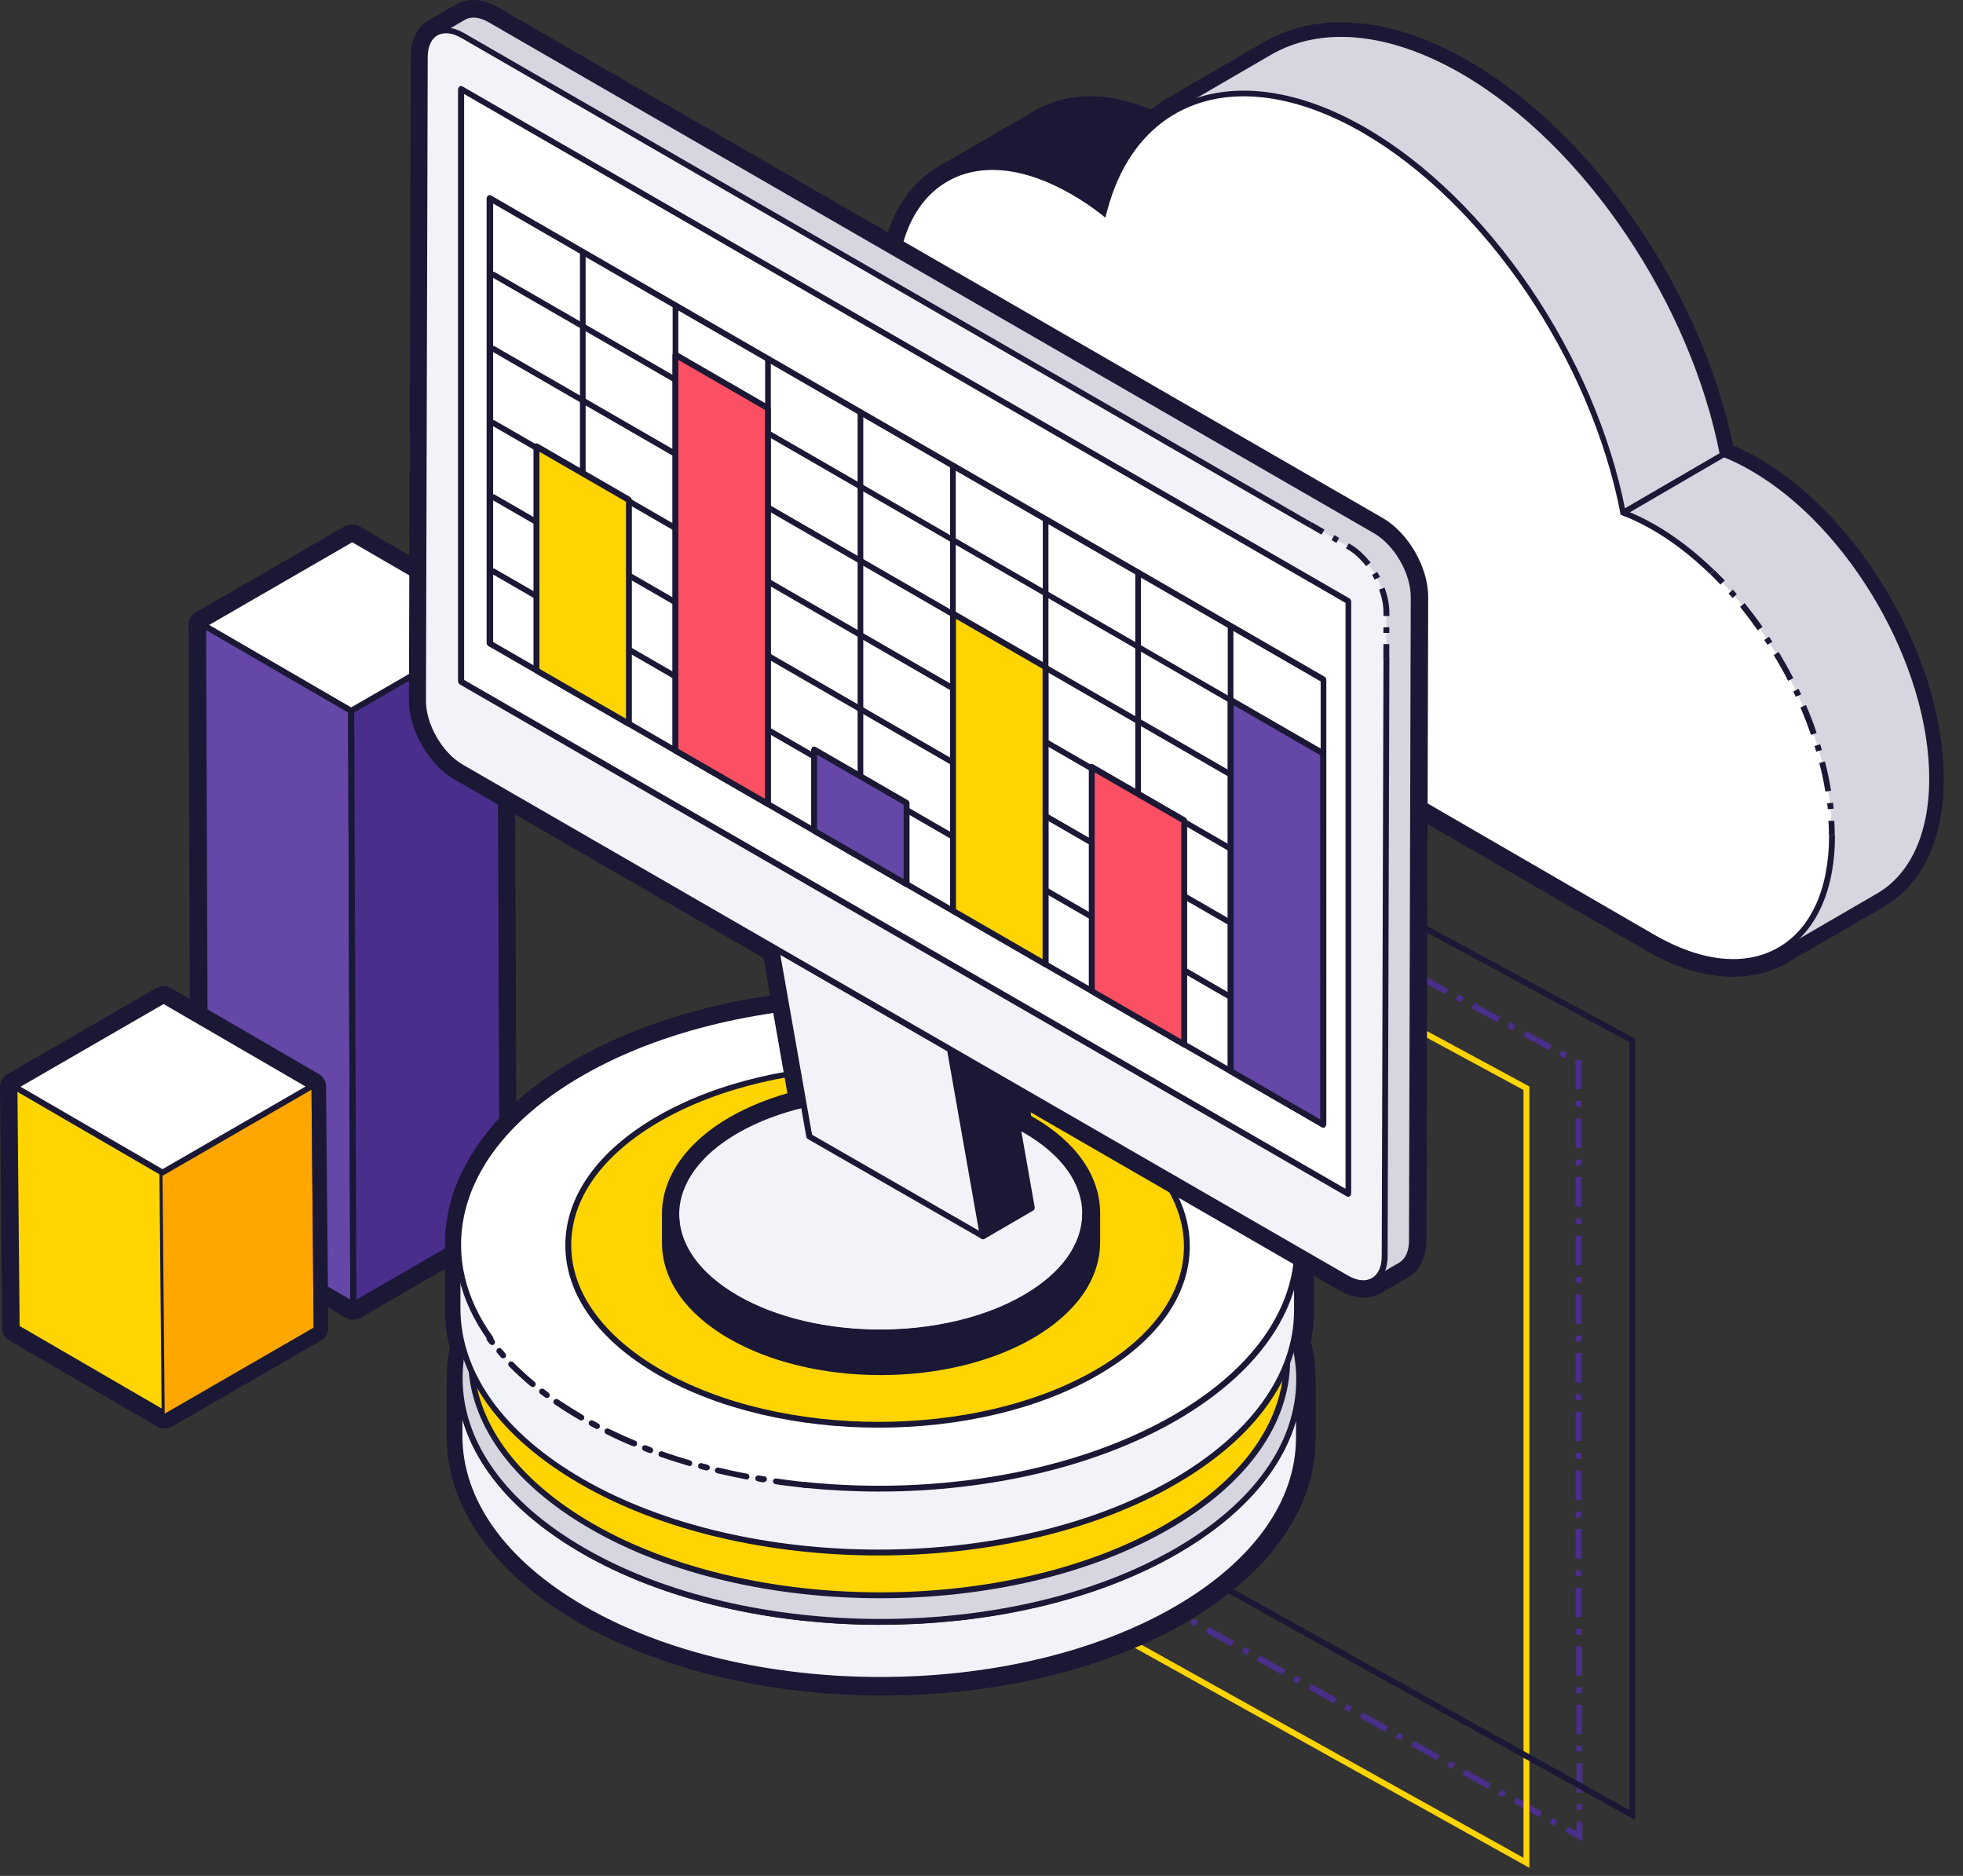 <svg xmlns="http://www.w3.org/2000/svg" width="90" height="86" viewBox="0 0 90 86" fill="none"><rect x="0" y="0" width="90" height="86" fill="#333333" stroke="none"/><g clip-path="url(#clip0_29_442)"><path d="M72.55 84.41L71.76 83.97L71.89 83.73L72.28 83.95V83.51H72.55V84.4V84.41ZM71.29 83.7L71.05 83.57L71.18 83.34L71.41 83.47L71.28 83.7H71.29ZM70.58 83.31L69.4 82.65L69.53 82.41L70.71 83.07L70.58 83.31ZM72.55 82.98H72.28V82.71H72.55V82.98ZM68.93 82.4L68.69 82.27L68.82 82.03L69.06 82.16L68.93 82.39V82.4ZM72.55 82.18H72.28V80.83H72.55V82.18ZM68.23 82.01L67.05 81.35L67.18 81.12L68.36 81.78L68.23 82.01ZM66.58 81.09L66.35 80.96L66.48 80.73L66.71 80.86L66.58 81.09ZM65.87 80.7L64.69 80.04L64.82 79.8L66 80.46L65.87 80.7ZM72.54 80.3H72.27V80.03H72.54V80.3ZM64.22 79.79L63.98 79.66L64.11 79.43L64.35 79.56L64.22 79.8V79.79ZM72.54 79.5H72.27V78.15H72.54V79.5ZM63.52 79.4L62.34 78.74L62.47 78.5L63.65 79.16L63.52 79.4ZM61.87 78.48L61.63 78.35L61.76 78.12L61.99 78.25L61.86 78.48H61.87ZM61.16 78.09L59.98 77.43L60.11 77.2L61.29 77.86L61.16 78.09ZM72.53 77.62H72.26V77.35H72.53V77.62ZM59.51 77.18L59.27 77.05L59.4 76.81L59.64 76.94L59.51 77.17V77.18ZM72.53 76.82H72.26V75.47H72.53V76.82ZM58.81 76.79L57.63 76.13L57.76 75.89L58.94 76.55L58.81 76.78V76.79ZM57.16 75.87L56.93 75.74L57.06 75.51L57.3 75.64L57.17 75.88L57.16 75.87ZM56.45 75.48L55.27 74.82L55.4 74.58L56.58 75.24L56.45 75.47V75.48ZM72.52 74.94H72.25V74.67H72.52V74.94ZM54.8 74.57L54.57 74.44L54.7 74.2L54.93 74.33L54.8 74.56V74.57ZM54.09 74.18L52.91 73.52L53.04 73.29L54.22 73.95L54.09 74.19V74.18ZM72.51 74.14H72.24V72.79H72.51V74.14ZM52.44 73.26L52.21 73.13L52.34 72.9L52.57 73.03L52.44 73.26ZM51.73 72.87L50.92 72.42L51.05 72.18L51.86 72.63L51.73 72.86V72.87ZM72.51 72.26H72.24V71.99H72.51V72.26ZM72.51 71.45H72.24V70.1H72.51V71.45ZM72.51 69.57H72.24V69.3H72.51V69.57ZM72.51 68.76H72.24V67.41H72.51V68.76ZM72.51 66.88H72.24V66.61H72.51V66.88ZM72.51 66.07H72.24V64.72H72.51V66.07ZM72.51 64.19H72.24V63.92H72.51V64.19ZM72.51 63.38H72.24V62.03H72.51V63.38ZM72.51 61.5H72.24V61.23H72.51V61.5ZM72.51 60.69H72.24V59.34H72.51V60.69ZM72.51 58.81H72.24V58.54H72.51V58.81ZM72.51 58H72.24V56.65H72.51V58ZM72.51 56.12H72.24V55.85H72.51V56.12ZM72.51 55.31H72.24V53.96H72.51V55.31ZM72.51 53.43H72.24V53.16H72.51V53.43ZM72.51 52.62H72.24V51.27H72.51V52.62ZM72.51 50.74H72.24V50.47H72.51V50.74ZM72.51 49.93H72.24V48.8L72.19 48.77L72.32 48.53L72.51 48.63V49.92V49.93ZM71.72 48.52L71.48 48.39L71.61 48.15L71.85 48.28L71.72 48.52ZM71.01 48.14L69.83 47.5L69.96 47.26L71.14 47.9L71.01 48.14ZM69.35 47.24L69.11 47.11L69.24 46.87L69.48 47L69.35 47.24ZM68.64 46.86L67.46 46.22L67.59 45.98L68.77 46.62L68.64 46.86ZM66.98 45.96L66.74 45.83L66.87 45.59L67.11 45.72L66.98 45.96ZM66.27 45.58L65.09 44.94L65.22 44.7L66.4 45.34L66.27 45.58ZM64.61 44.68L64.37 44.55L64.5 44.31L64.74 44.44L64.61 44.68ZM63.9 44.3L62.72 43.66L62.85 43.42L64.03 44.06L63.9 44.3ZM62.24 43.4L62 43.27L62.13 43.03L62.37 43.16L62.24 43.4ZM61.53 43.02L61.24 42.86V41.68H61.51V42.7L61.66 42.78L61.53 43.02ZM61.51 41.15H61.24V40.88H61.51V41.15ZM61.51 40.34H61.24V38.99H61.51V40.34ZM61.51 38.46H61.24V38.19H61.51V38.46ZM61.51 37.65H61.24V36.3H61.51V37.65Z" fill="#4A2E8C"></path><path d="M70.12 85.63L48.54 73.6L48.67 73.36L69.85 85.17V49.97L58.85 44.02V32.3H59.12V43.86L70.12 49.81V85.63Z" fill="#FFD401"></path><path d="M74.97 83.44L53.39 71.41L53.52 71.17L74.71 82.98V47.78L63.71 41.83V30.11H63.98V41.67L74.97 47.62V83.44Z" fill="#1A1835"></path><path d="M9.32 28.65L9.42 55.88L16.2 59.82L16.1 32.59L9.32 28.65Z" fill="#6447A6"></path><path d="M16.2 59.95C16.2 59.95 16.15 59.95 16.13 59.93L9.35 55.99C9.35 55.99 9.28 55.92 9.28 55.87L9.18 28.64C9.18 28.64 9.21 28.55 9.25 28.52C9.29 28.5 9.34 28.5 9.38 28.52L16.16 32.46C16.16 32.46 16.23 32.53 16.23 32.58L16.33 59.81C16.33 59.81 16.3 59.9 16.26 59.93C16.24 59.94 16.22 59.95 16.19 59.95H16.2ZM9.55 55.8L16.06 59.58L15.96 32.66L9.45 28.88L9.55 55.8Z" fill="#1A1835"></path><path d="M16.1 32.59L16.2 59.82L23.02 55.88L22.92 28.65L16.1 32.59Z" fill="#4A2E8C"></path><path d="M16.2 59.95C16.2 59.95 16.15 59.95 16.13 59.93C16.09 59.91 16.06 59.86 16.06 59.81L15.96 32.58C15.96 32.58 15.99 32.49 16.03 32.46L22.85 28.52C22.85 28.52 22.94 28.5 22.98 28.52C23.02 28.54 23.05 28.59 23.05 28.64L23.15 55.87C23.15 55.87 23.12 55.96 23.08 55.99L16.26 59.93C16.26 59.93 16.22 59.95 16.19 59.95H16.2ZM16.24 32.66L16.34 59.58L22.9 55.79L22.8 28.87L16.24 32.66Z" fill="#1A1835"></path><path d="M9.32 28.65L16.1 32.59L22.92 28.65L16.14 24.71L9.32 28.65Z" fill="white"></path><path d="M16.1 32.72C16.1 32.72 16.05 32.72 16.03 32.7L9.25 28.76C9.25 28.76 9.18 28.69 9.18 28.64C9.18 28.59 9.21 28.55 9.25 28.52L16.07 24.58C16.07 24.58 16.16 24.56 16.2 24.58L22.98 28.52C22.98 28.52 23.05 28.59 23.05 28.64C23.05 28.69 23.02 28.73 22.98 28.76L16.16 32.7C16.16 32.7 16.12 32.72 16.09 32.72H16.1ZM9.59 28.65L16.1 32.43L22.66 28.64L16.15 24.86L9.59 28.65Z" fill="#1A1835"></path><path d="M16.14 24.71L22.92 28.65L23.02 55.88L16.2 59.82L9.42 55.88L9.32 28.65L16.14 24.71ZM16.14 24.04C16.02 24.04 15.91 24.07 15.8 24.13L8.98 28.07C8.77 28.19 8.64 28.41 8.64 28.66L8.74 55.89C8.74 56.13 8.87 56.35 9.07 56.47L15.85 60.41C15.95 60.47 16.07 60.5 16.19 60.5C16.31 60.5 16.42 60.47 16.53 60.41L23.35 56.47C23.56 56.35 23.69 56.13 23.69 55.88L23.59 28.65C23.59 28.41 23.46 28.19 23.26 28.07L16.48 24.13C16.38 24.07 16.26 24.04 16.14 24.04Z" fill="#1A1835"></path><path d="M0.67 49.82L0.77 60.87L7.55 64.81L7.45 53.76L0.67 49.82Z" fill="#FFD401"></path><path d="M7.55 64.94C7.55 64.94 7.5 64.94 7.48 64.92L0.7 60.98C0.7 60.98 0.63 60.91 0.63 60.86L0.53 49.81C0.53 49.81 0.56 49.72 0.6 49.69C0.64 49.67 0.69 49.67 0.74 49.69L7.52 53.63C7.52 53.63 7.59 53.7 7.59 53.75L7.69 64.8C7.69 64.8 7.66 64.89 7.62 64.92C7.6 64.93 7.58 64.94 7.55 64.94ZM0.9 60.79L7.41 64.57L7.31 53.83L0.8 50.05L0.9 60.79Z" fill="#1A1835"></path><path d="M7.45 53.76L7.55 64.81L14.38 60.87L14.28 49.82L7.45 53.76Z" fill="#FFA600"></path><path d="M0.67 49.82L7.45 53.76L14.28 49.82L7.5 45.88L0.67 49.82Z" fill="white"></path><path d="M7.45 53.89C7.45 53.89 7.4 53.89 7.38 53.87L0.6 49.93C0.6 49.93 0.53 49.86 0.53 49.81C0.53 49.76 0.56 49.72 0.6 49.69L7.42 45.75C7.42 45.75 7.51 45.73 7.55 45.75L14.33 49.69C14.33 49.69 14.4 49.76 14.4 49.81C14.4 49.86 14.37 49.9 14.33 49.93L7.51 53.87C7.51 53.87 7.47 53.89 7.44 53.89H7.45ZM0.94 49.82L7.45 53.6L14.01 49.81L7.5 46.03L0.94 49.82Z" fill="#1A1835"></path><path d="M7.5 45.88L14.28 49.82L14.38 60.87L7.56 64.81L0.78 60.87L0.68 49.82L7.5 45.88ZM7.5 45.21C7.38 45.21 7.27 45.24 7.16 45.3L0.34 49.24C0.13 49.36 0 49.59 0 49.83L0.1 60.88C0.1 61.12 0.23 61.34 0.43 61.46L7.21 65.4C7.31 65.46 7.43 65.49 7.55 65.49C7.67 65.49 7.78 65.46 7.89 65.4L14.71 61.46C14.92 61.34 15.05 61.11 15.05 60.87L14.95 49.82C14.95 49.58 14.82 49.36 14.62 49.24L7.84 45.3C7.74 45.24 7.62 45.21 7.5 45.21Z" fill="#1A1835"></path><path d="M61.49 1.69C63.15 1.69 65.02 2.23 67 3.37C72.71 6.67 77.5 13.93 78.85 20.8L78.87 20.91C79.33 21.08 79.81 21.31 80.29 21.59C84.81 24.2 88.46 30.52 88.45 35.72C88.45 38.3 87.53 40.12 86.06 40.97L81.6 43.56C81.6 43.56 81.68 43.51 81.73 43.48C81.08 43.89 80.31 44.11 79.45 44.11C78.35 44.11 77.1 43.75 75.78 42.99L48.28 27.07C44.16 24.2 40.95 18.34 40.97 13.48C40.97 10.89 41.89 9.07 43.37 8.22C43.37 8.22 43.37 8.22 43.36 8.22L47.82 5.63C48.44 5.27 49.17 5.08 49.97 5.08C50.86 5.08 51.84 5.31 52.87 5.8C53.26 5.46 53.68 5.17 54.14 4.94C54.03 4.99 53.92 5.05 53.82 5.11L58.28 2.52C59.22 1.98 60.31 1.69 61.51 1.69H61.49ZM61.49 1.02C60.17 1.02 58.98 1.33 57.93 1.94L53.47 4.53C53.47 4.53 53.44 4.55 53.43 4.56C53.2 4.7 52.97 4.85 52.76 5.02C51.79 4.62 50.86 4.41 49.97 4.41C49.08 4.41 48.22 4.63 47.48 5.05L43.02 7.64C43.02 7.64 43 7.65 42.99 7.66C41.26 8.68 40.3 10.74 40.3 13.47C40.29 18.51 43.55 24.59 47.9 27.62C47.92 27.63 47.93 27.64 47.95 27.65L75.45 43.57C76.84 44.37 78.19 44.78 79.45 44.78C80.37 44.78 81.21 44.56 81.94 44.14L86.4 41.55C88.15 40.53 89.11 38.46 89.12 35.72C89.12 33.09 88.25 30.12 86.65 27.35C85.05 24.58 82.91 22.33 80.63 21.01C80.24 20.78 79.85 20.59 79.46 20.42C77.98 13.3 73.02 6.08 67.34 2.8C65.3 1.62 63.34 1.03 61.5 1.03L61.49 1.02Z" fill="#1A1835"></path><path d="M47.81 5.62C49.3 4.76 51.36 4.88 53.63 6.19C54.12 6.47 54.59 6.79 55.05 7.15L50.59 9.74C50.13 9.38 49.65 9.06 49.17 8.78C46.9 7.47 44.84 7.35 43.35 8.21L47.81 5.62Z" fill="#1A1835"></path><path d="M58.26 2.52C60.49 1.22 63.58 1.41 66.99 3.37C72.73 6.69 77.54 14.01 78.86 20.9L74.4 23.49C73.08 16.59 68.27 9.27 62.53 5.96C59.12 3.99 56.03 3.81 53.8 5.11L58.26 2.52Z" fill="#D5D6E0"></path><path d="M88.45 35.71C88.45 38.29 87.53 40.11 86.06 40.96L81.6 43.55C83.07 42.7 83.98 40.88 83.99 38.3C84 33.11 80.35 26.78 75.83 24.17C75.34 23.89 74.87 23.66 74.41 23.49L78.87 20.9C79.33 21.07 79.81 21.3 80.29 21.58C84.81 24.19 88.46 30.51 88.45 35.71Z" fill="#D5D6E0"></path><path d="M62.54 5.96C56.8 2.64 51.96 4.4 50.61 9.75C50.15 9.39 49.67 9.07 49.19 8.79C44.67 6.18 40.99 8.28 40.98 13.47C40.97 18.34 44.17 24.2 48.29 27.06L75.79 42.98C80.31 45.59 83.99 43.49 84 38.3C84.01 33.11 80.36 26.78 75.84 24.17C75.35 23.89 74.88 23.66 74.42 23.49C73.1 16.59 68.29 9.27 62.55 5.96H62.54Z" fill="white"></path><path d="M79.45 44.24C78.3 44.24 77.03 43.86 75.71 43.1L48.21 27.18C43.98 24.24 40.82 18.35 40.83 13.47C40.83 10.92 41.71 9.01 43.3 8.1C44.9 7.18 47.01 7.39 49.24 8.68C49.67 8.93 50.1 9.21 50.52 9.53C51.17 7.15 52.51 5.47 54.41 4.66C56.69 3.7 59.6 4.12 62.6 5.85C68.25 9.11 73.14 16.32 74.52 23.4C74.97 23.57 75.43 23.8 75.89 24.06C76.81 24.59 77.72 25.29 78.59 26.13L78.4 26.32C77.55 25.49 76.66 24.81 75.76 24.29C75.29 24.02 74.82 23.79 74.36 23.62L74.29 23.59V23.52C72.93 16.49 68.07 9.32 62.47 6.08C59.54 4.39 56.72 3.97 54.52 4.9C52.65 5.69 51.34 7.38 50.73 9.78L50.68 9.98L50.52 9.85C50.06 9.49 49.59 9.17 49.11 8.9C46.96 7.66 44.94 7.45 43.44 8.32C41.94 9.18 41.11 11.01 41.11 13.46C41.1 18.26 44.22 24.05 48.37 26.94L75.86 42.86C78.01 44.1 80.02 44.31 81.53 43.44C83.03 42.58 83.86 40.75 83.86 38.3H84.13C84.13 40.85 83.25 42.76 81.66 43.67C81 44.05 80.26 44.24 79.46 44.24H79.45Z" fill="#1A1835"></path><path d="M84.12 38.3H83.85C83.85 38.08 83.85 37.86 83.83 37.63H84.1C84.11 37.84 84.12 38.07 84.12 38.3Z" fill="#1A1835"></path><path d="M83.8 37.1C83.8 37.01 83.78 36.92 83.77 36.83L84.04 36.8C84.05 36.89 84.06 36.98 84.07 37.07L83.8 37.1Z" fill="#1A1835"></path><path d="M83.69 36.3C83.62 35.87 83.53 35.42 83.41 34.98L83.67 34.91C83.79 35.36 83.88 35.81 83.95 36.25L83.68 36.29L83.69 36.3ZM83.27 34.46C83.24 34.37 83.22 34.29 83.19 34.2L83.45 34.12C83.48 34.21 83.5 34.3 83.53 34.38L83.27 34.46ZM83.03 33.69C82.89 33.27 82.72 32.85 82.55 32.43L82.8 32.32C82.98 32.74 83.15 33.17 83.29 33.6L83.04 33.69H83.03ZM82.33 31.94C82.29 31.86 82.25 31.78 82.22 31.7L82.46 31.58C82.5 31.66 82.54 31.75 82.58 31.83L82.34 31.94H82.33ZM81.98 31.21C81.78 30.81 81.55 30.41 81.32 30.03L81.55 29.89C81.78 30.28 82.01 30.68 82.22 31.09L81.98 31.21ZM81.04 29.57C80.99 29.49 80.94 29.42 80.89 29.34L81.11 29.19C81.16 29.27 81.21 29.34 81.26 29.42L81.03 29.56L81.04 29.57ZM80.59 28.9C80.33 28.53 80.06 28.17 79.78 27.82L79.99 27.65C80.27 28 80.55 28.37 80.81 28.74L80.59 28.89V28.9ZM79.43 27.41C79.37 27.34 79.31 27.27 79.25 27.21L79.45 27.03C79.51 27.1 79.57 27.17 79.63 27.24L79.43 27.42V27.41Z" fill="#1A1835"></path><path d="M78.88 26.8C78.73 26.64 78.57 26.48 78.41 26.32L78.6 26.13C78.76 26.29 78.92 26.45 79.08 26.61L78.88 26.8Z" fill="#1A1835"></path><path d="M79.311 20.504L74.35 23.391L74.485 23.625L79.446 20.737L79.311 20.504Z" fill="#1A1835"></path><path d="M59.55 63.27V65.93C59.55 68.76 57.68 71.6 53.96 73.76C46.47 78.11 34.29 78.11 26.75 73.76C22.96 71.57 21.06 68.69 21.07 65.82V63.16C21.07 66.03 22.96 68.91 26.75 71.1C34.29 75.45 46.47 75.45 53.96 71.1C57.68 68.94 59.55 66.11 59.55 63.27Z" fill="#F2F3F8"></path><path d="M40.37 77.15C35.42 77.15 30.46 76.06 26.68 73.87C22.96 71.72 20.92 68.86 20.93 65.81V63.15C20.93 63.07 20.99 63.01 21.06 63.01C21.13 63.01 21.19 63.07 21.19 63.14V63.18C21.19 66.11 23.19 68.88 26.8 70.96C34.29 75.28 46.44 75.28 53.88 70.96C57.43 68.89 59.4 66.16 59.41 63.25C59.41 63.17 59.47 63.11 59.54 63.11C59.61 63.11 59.67 63.17 59.67 63.24V65.9C59.67 68.91 57.65 71.73 54.01 73.84C50.25 76.02 45.31 77.12 40.35 77.12L40.37 77.15ZM21.2 65.07V65.82C21.2 68.77 23.19 71.55 26.81 73.64C34.3 77.96 46.45 77.96 53.89 73.64C57.45 71.57 59.41 68.83 59.42 65.93V65.14C58.76 67.43 56.9 69.54 54.03 71.21C46.51 75.58 34.25 75.58 26.68 71.21C23.75 69.52 21.87 67.39 21.2 65.07Z" fill="#1A1835"></path><path d="M53.87 55.33C61.41 59.68 61.45 66.74 53.96 71.09C46.47 75.44 34.29 75.44 26.75 71.09C19.21 66.74 19.17 59.68 26.66 55.33C34.15 50.98 46.34 50.98 53.88 55.33H53.87Z" fill="#D5D6E0"></path><path d="M40.37 74.49C35.42 74.49 30.46 73.4 26.68 71.21C22.98 69.07 20.94 66.22 20.93 63.18C20.93 60.16 22.94 57.33 26.59 55.21C34.11 50.84 46.38 50.84 53.94 55.21C57.64 57.35 59.68 60.2 59.69 63.23C59.69 66.25 57.68 69.08 54.03 71.2C50.27 73.38 45.33 74.48 40.37 74.48V74.49ZM40.25 52.21C35.35 52.21 30.45 53.29 26.73 55.45C23.16 57.52 21.2 60.27 21.21 63.19C21.21 66.13 23.21 68.9 26.82 70.98C34.31 75.3 46.46 75.3 53.9 70.98C57.47 68.91 59.43 66.16 59.43 63.24C59.43 60.3 57.43 57.54 53.82 55.45C50.07 53.29 45.16 52.21 40.26 52.21H40.25Z" fill="#1A1835"></path><path d="M59.03 58.91L59.01 62.36C59.01 65.12 57.19 67.87 53.57 69.97C46.29 74.2 34.44 74.2 27.11 69.97C23.42 67.84 21.58 65.04 21.59 62.25L21.61 58.8C21.61 61.59 23.44 64.39 27.13 66.52C34.46 70.75 46.31 70.75 53.59 66.52C57.21 64.42 59.02 61.66 59.03 58.91Z" fill="#FFD401"></path><path d="M40.36 73.27C35.54 73.27 30.72 72.21 27.05 70.08C23.44 67.99 21.45 65.21 21.46 62.25L21.48 58.8H21.75C21.75 61.67 23.68 64.37 27.21 66.4C34.49 70.6 46.3 70.6 53.53 66.4C56.97 64.4 58.88 61.75 58.9 58.93V58.9H59.17C59.17 58.9 59.17 58.92 59.17 58.93L59.15 62.35C59.15 65.27 57.19 68.02 53.64 70.08C49.99 72.2 45.18 73.27 40.36 73.27ZM21.73 60.65V62.25C21.71 65.11 23.65 67.81 27.18 69.85C34.46 74.05 46.27 74.05 53.5 69.85C56.96 67.84 58.86 65.18 58.87 62.35V60.78C58.22 62.99 56.42 65.02 53.65 66.63C46.34 70.88 34.41 70.88 27.06 66.63C24.21 64.99 22.37 62.91 21.73 60.65Z" fill="#1A1835"></path><path d="M59.47 57.16V60.09C59.47 62.92 57.6 65.76 53.88 67.92C46.39 72.27 34.21 72.27 26.67 67.92C22.88 65.73 20.98 62.85 20.99 59.98V57.05C20.99 59.92 22.88 62.8 26.67 64.99C34.21 69.34 46.39 69.34 53.88 64.99C57.6 62.83 59.47 60 59.47 57.16Z" fill="#F2F3F8"></path><path d="M53.79 49.22C61.33 53.57 61.37 60.63 53.88 64.98C46.39 69.33 34.21 69.33 26.67 64.98C19.13 60.63 19.09 53.57 26.58 49.22C34.07 44.87 46.26 44.87 53.8 49.22H53.79Z" fill="white"></path><path d="M50.22 51.3C55.78 54.51 55.8 59.71 50.28 62.92C44.76 66.13 35.78 66.13 30.23 62.92C24.67 59.71 24.64 54.51 30.16 51.31C35.68 48.1 44.66 48.1 50.21 51.31L50.22 51.3Z" fill="#FFD401"></path><path d="M40.28 65.45C36.62 65.45 32.97 64.64 30.17 63.03C27.43 61.45 25.92 59.34 25.92 57.09C25.92 54.85 27.4 52.76 30.11 51.19C35.66 47.97 44.71 47.97 50.3 51.19C53.04 52.77 54.55 54.88 54.55 57.13C54.55 59.37 53.07 61.46 50.36 63.03C47.59 64.64 43.94 65.45 40.28 65.45ZM40.19 49.03C36.58 49.03 32.98 49.83 30.24 51.42C27.62 52.94 26.18 54.95 26.19 57.09C26.19 59.24 27.66 61.27 30.31 62.8C35.82 65.98 44.75 65.98 50.23 62.8C52.85 61.28 54.29 59.26 54.28 57.13C54.28 54.98 52.81 52.95 50.16 51.42C47.41 49.83 43.79 49.03 40.19 49.03Z" fill="#1A1835"></path><path d="M36.9 68.21C36.9 68.21 36.9 68.21 36.89 68.21C36.44 68.16 35.99 68.11 35.55 68.04C35.48 68.03 35.43 67.96 35.44 67.89C35.45 67.82 35.52 67.76 35.59 67.78C36.03 67.84 36.47 67.9 36.92 67.95C36.99 67.95 37.05 68.02 37.04 68.1C37.04 68.17 36.97 68.22 36.91 68.22L36.9 68.21ZM35.03 67.96C35.03 67.96 35.02 67.96 35.01 67.96C34.92 67.95 34.83 67.93 34.74 67.91C34.67 67.9 34.62 67.83 34.63 67.75C34.64 67.68 34.71 67.63 34.79 67.64C34.88 67.66 34.97 67.67 35.05 67.68C35.12 67.69 35.17 67.76 35.16 67.83C35.15 67.9 35.09 67.94 35.03 67.94V67.96ZM34.23 67.82C34.23 67.82 34.21 67.82 34.2 67.82C33.76 67.73 33.31 67.64 32.88 67.54C32.81 67.52 32.76 67.45 32.78 67.38C32.8 67.31 32.87 67.26 32.94 67.28C33.37 67.38 33.81 67.48 34.25 67.56C34.32 67.57 34.37 67.64 34.36 67.72C34.35 67.78 34.29 67.83 34.23 67.83V67.82ZM32.39 67.41C32.39 67.41 32.37 67.41 32.36 67.41C32.27 67.39 32.19 67.36 32.1 67.34C32.03 67.32 31.99 67.25 32.01 67.17C32.03 67.1 32.1 67.06 32.18 67.08C32.27 67.1 32.35 67.13 32.44 67.15C32.51 67.17 32.56 67.24 32.54 67.31C32.52 67.37 32.47 67.41 32.41 67.41H32.39ZM31.61 67.2C31.61 67.2 31.58 67.2 31.57 67.2C31.13 67.07 30.7 66.93 30.28 66.79C30.21 66.77 30.17 66.69 30.2 66.62C30.22 66.55 30.3 66.51 30.37 66.54C30.78 66.69 31.21 66.82 31.64 66.95C31.71 66.97 31.75 67.05 31.73 67.12C31.71 67.18 31.66 67.22 31.6 67.22L31.61 67.2ZM29.82 66.61C29.82 66.61 29.79 66.61 29.77 66.61C29.69 66.58 29.6 66.55 29.52 66.51C29.45 66.48 29.42 66.41 29.44 66.34C29.47 66.27 29.55 66.24 29.61 66.26C29.69 66.29 29.78 66.32 29.86 66.36C29.93 66.39 29.96 66.46 29.94 66.53C29.92 66.58 29.87 66.62 29.81 66.62L29.82 66.61ZM29.07 66.31C29.07 66.31 29.04 66.31 29.02 66.3C28.6 66.13 28.18 65.94 27.79 65.74C27.72 65.71 27.7 65.63 27.73 65.56C27.76 65.49 27.84 65.47 27.91 65.5C28.3 65.69 28.71 65.88 29.13 66.05C29.2 66.08 29.23 66.16 29.2 66.23C29.18 66.28 29.13 66.31 29.08 66.31H29.07ZM27.36 65.51C27.36 65.51 27.32 65.51 27.3 65.49C27.22 65.45 27.14 65.41 27.06 65.36C26.99 65.32 26.97 65.24 27.01 65.18C27.05 65.11 27.13 65.09 27.19 65.13C27.27 65.17 27.35 65.21 27.43 65.26C27.5 65.29 27.52 65.38 27.49 65.44C27.47 65.49 27.42 65.51 27.37 65.51H27.36ZM26.65 65.12C26.65 65.12 26.6 65.12 26.58 65.1C26.18 64.87 25.8 64.63 25.43 64.38C25.37 64.34 25.35 64.25 25.4 64.19C25.44 64.13 25.53 64.11 25.59 64.16C25.95 64.4 26.33 64.64 26.72 64.87C26.78 64.91 26.81 64.99 26.77 65.05C26.75 65.09 26.7 65.12 26.65 65.12ZM25.07 64.09C25.07 64.09 25.01 64.09 24.99 64.06C24.92 64.01 24.84 63.95 24.77 63.9C24.71 63.85 24.7 63.77 24.75 63.71C24.79 63.65 24.88 63.64 24.94 63.69C25.01 63.74 25.08 63.8 25.15 63.85C25.21 63.89 25.22 63.98 25.18 64.04C25.15 64.08 25.11 64.09 25.07 64.09ZM24.43 63.59C24.43 63.59 24.37 63.58 24.34 63.56C23.98 63.26 23.65 62.95 23.34 62.64C23.29 62.59 23.29 62.5 23.34 62.45C23.39 62.4 23.48 62.4 23.53 62.45C23.83 62.76 24.16 63.06 24.51 63.35C24.57 63.4 24.58 63.48 24.53 63.54C24.5 63.57 24.46 63.59 24.43 63.59ZM23.07 62.28C23.07 62.28 23 62.26 22.97 62.23C22.91 62.16 22.85 62.09 22.79 62.02C22.74 61.96 22.75 61.88 22.81 61.83C22.87 61.78 22.95 61.79 23 61.85C23.06 61.92 23.11 61.98 23.17 62.05C23.22 62.11 23.21 62.19 23.16 62.24C23.13 62.26 23.1 62.27 23.07 62.27V62.28ZM22.56 61.66C22.56 61.66 22.48 61.64 22.45 61.61C22.41 61.56 22.37 61.5 22.33 61.45C22.29 61.39 22.3 61.31 22.36 61.26C22.42 61.22 22.5 61.23 22.55 61.29C22.59 61.34 22.63 61.4 22.67 61.45C22.71 61.51 22.7 61.59 22.64 61.64C22.62 61.66 22.59 61.67 22.56 61.67V61.66Z" fill="#1A1835"></path><path d="M40.28 68.38C39.15 68.38 38.02 68.32 36.89 68.21C36.82 68.21 36.76 68.14 36.77 68.06C36.77 67.99 36.84 67.93 36.92 67.94C43.09 68.58 49.41 67.43 53.82 64.87C57.39 62.8 59.35 60.05 59.35 57.13C59.35 54.19 57.35 51.43 53.74 49.34C46.25 45.02 34.1 45.02 26.66 49.34C23.66 51.08 21.8 53.29 21.28 55.72C20.88 57.61 21.33 59.53 22.6 61.29C22.64 61.35 22.63 61.43 22.57 61.48C22.51 61.52 22.43 61.51 22.38 61.45C21.07 59.63 20.6 57.63 21.02 55.67C21.55 53.16 23.46 50.9 26.53 49.11C34.05 44.74 46.32 44.74 53.88 49.11C57.58 51.25 59.62 54.1 59.63 57.13C59.63 60.15 57.62 62.98 53.97 65.1C50.32 67.22 45.39 68.38 40.3 68.38H40.28Z" fill="#1A1835"></path><path d="M40.29 71.31C35.34 71.31 30.38 70.22 26.6 68.03C22.88 65.88 20.84 63.02 20.85 59.97V58.07C20.85 58 20.91 57.94 20.98 57.94C21.05 57.94 21.11 58 21.11 58.07V59.98C21.11 62.93 23.1 65.71 26.72 67.8C34.21 72.12 46.36 72.12 53.8 67.8C57.36 65.73 59.32 62.99 59.33 60.09V57.92C59.33 57.85 59.39 57.79 59.46 57.79C59.53 57.79 59.59 57.85 59.59 57.92V60.09C59.59 63.1 57.57 65.92 53.93 68.03C50.17 70.21 45.23 71.31 40.27 71.31H40.29Z" fill="#1A1835"></path><path d="M40.17 45.96C45.09 45.96 50.03 47.05 53.8 49.22C57.64 51.44 59.53 54.36 59.48 57.26C59.48 57.22 59.48 57.19 59.48 57.15V57.91V60.08C59.48 60.55 59.42 61.02 59.32 61.49C59.49 62.11 59.57 62.74 59.56 63.37C59.56 63.33 59.56 63.3 59.56 63.26V65.92C59.56 68.75 57.69 71.59 53.97 73.75C50.22 75.93 45.31 77.01 40.38 77.01C35.45 77.01 30.52 75.92 26.75 73.75C22.96 71.56 21.06 68.68 21.07 65.81V63.15C21.07 63.15 21.07 63.17 21.07 63.18C21.07 62.7 21.12 62.22 21.23 61.74C21.07 61.15 20.99 60.56 20.99 59.97V57.04C20.99 57.04 20.99 57.06 20.99 57.07C20.99 57.07 20.99 57.05 20.99 57.04C20.99 57.01 20.99 56.99 20.99 56.96C20.99 56.86 20.99 56.76 21 56.65C21 56.63 21 56.61 21 56.59C21 56.47 21.02 56.35 21.04 56.24C21.04 56.21 21.04 56.18 21.05 56.16C21.06 56.06 21.08 55.95 21.1 55.85C21.1 55.83 21.1 55.81 21.11 55.79C21.13 55.67 21.16 55.56 21.19 55.44C21.19 55.41 21.2 55.38 21.21 55.36C21.24 55.26 21.27 55.15 21.3 55.05C21.3 55.03 21.31 55.01 21.32 55C21.36 54.88 21.4 54.77 21.44 54.65C21.45 54.62 21.46 54.59 21.47 54.57C21.51 54.47 21.55 54.36 21.6 54.26C21.6 54.24 21.61 54.23 21.62 54.21C21.67 54.1 21.73 53.98 21.79 53.87C21.8 53.84 21.82 53.81 21.83 53.79C21.88 53.69 21.94 53.59 22 53.48C22 53.47 22.02 53.45 22.03 53.44C22.1 53.33 22.17 53.21 22.24 53.1C22.26 53.07 22.28 53.05 22.3 53.02C22.37 52.92 22.44 52.82 22.51 52.72C22.51 52.71 22.53 52.69 22.54 52.68C22.62 52.57 22.71 52.46 22.8 52.35C22.82 52.32 22.84 52.3 22.87 52.27C22.95 52.17 23.04 52.07 23.13 51.97C23.13 51.96 23.15 51.95 23.16 51.94C23.26 51.83 23.36 51.73 23.46 51.62C23.49 51.59 23.51 51.57 23.54 51.54C23.64 51.44 23.74 51.34 23.84 51.24L23.86 51.22C23.97 51.12 24.09 51.01 24.21 50.91C24.24 50.88 24.27 50.86 24.3 50.83C24.41 50.73 24.53 50.64 24.65 50.54C24.65 50.54 24.66 50.53 24.67 50.52C24.8 50.42 24.93 50.32 25.06 50.22C25.09 50.2 25.13 50.17 25.16 50.15C25.29 50.05 25.43 49.96 25.56 49.87C25.56 49.87 25.56 49.87 25.57 49.87C25.71 49.77 25.86 49.68 26.01 49.59C26.05 49.57 26.08 49.54 26.12 49.52C26.27 49.43 26.42 49.33 26.58 49.24C30.33 47.06 35.24 45.97 40.17 45.97V45.96ZM20.99 57.35C20.99 57.35 20.99 57.26 20.99 57.22C20.99 57.26 20.99 57.31 20.99 57.35ZM59.46 57.54C59.46 57.54 59.46 57.45 59.46 57.4C59.46 57.45 59.46 57.49 59.46 57.54ZM21.01 57.62C21.01 57.62 21.01 57.53 21.01 57.49C21.01 57.53 21.01 57.58 21.01 57.62ZM59.44 57.81C59.44 57.81 59.44 57.72 59.45 57.68C59.45 57.73 59.45 57.77 59.44 57.81ZM21.02 57.76C21.02 57.76 21.02 57.79 21.02 57.8C21.02 57.8 21.02 57.8 21.02 57.79C21.02 57.79 21.02 57.77 21.02 57.76ZM21.03 57.89C21.03 57.89 21.03 57.87 21.03 57.86C21.03 57.86 21.03 57.85 21.03 57.84C21.03 57.85 21.03 57.87 21.03 57.88V57.89ZM21.06 58.08C21.06 58.08 21.06 58.04 21.06 58.02C21.06 58.04 21.06 58.06 21.06 58.08ZM21.06 63.46C21.06 63.46 21.06 63.37 21.06 63.33C21.06 63.37 21.06 63.42 21.06 63.46ZM59.53 63.65C59.53 63.65 59.53 63.56 59.53 63.51C59.53 63.56 59.53 63.6 59.53 63.65ZM21.08 63.73C21.08 63.73 21.08 63.64 21.08 63.6C21.08 63.64 21.08 63.69 21.08 63.73ZM59.51 63.92C59.51 63.92 59.51 63.83 59.52 63.79C59.52 63.83 59.52 63.88 59.51 63.92ZM21.11 64C21.11 64 21.11 63.91 21.1 63.87C21.1 63.91 21.1 63.96 21.11 64ZM59.48 64.18C59.48 64.18 59.49 64.09 59.5 64.04C59.5 64.09 59.49 64.13 59.48 64.18ZM21.15 64.26C21.15 64.26 21.14 64.17 21.13 64.13C21.13 64.17 21.14 64.22 21.15 64.26ZM59.44 64.44C59.44 64.44 59.46 64.35 59.46 64.31C59.46 64.35 59.44 64.4 59.44 64.44ZM21.19 64.47C21.19 64.47 21.19 64.5 21.2 64.52C21.2 64.5 21.2 64.49 21.19 64.47C21.19 64.44 21.19 64.42 21.18 64.39C21.18 64.42 21.18 64.44 21.19 64.47ZM59.38 64.7C59.38 64.7 59.4 64.61 59.41 64.57C59.41 64.61 59.39 64.66 59.38 64.7ZM21.26 64.79C21.26 64.79 21.24 64.7 21.23 64.66C21.24 64.7 21.25 64.75 21.26 64.79ZM59.32 64.97C59.32 64.97 59.34 64.88 59.36 64.84C59.35 64.88 59.34 64.93 59.32 64.97ZM21.34 65.06C21.34 65.06 21.32 64.97 21.3 64.93C21.31 64.97 21.32 65.02 21.34 65.06ZM59.25 65.24C59.25 65.24 59.28 65.15 59.29 65.11C59.28 65.15 59.26 65.2 59.25 65.24ZM21.43 65.33C21.43 65.33 21.4 65.24 21.39 65.2C21.4 65.24 21.42 65.29 21.43 65.33ZM59.21 65.37C59.21 65.37 59.2 65.41 59.19 65.42C59.19 65.45 59.17 65.47 59.16 65.5C59.16 65.47 59.18 65.45 59.19 65.42C59.19 65.4 59.2 65.38 59.21 65.37ZM21.52 65.59C21.52 65.59 21.49 65.5 21.47 65.46C21.49 65.5 21.5 65.55 21.52 65.59ZM59.06 65.76C59.06 65.76 59.1 65.67 59.11 65.63C59.09 65.67 59.08 65.72 59.06 65.76ZM21.62 65.85C21.62 65.85 21.59 65.76 21.57 65.72C21.59 65.76 21.6 65.81 21.62 65.85ZM58.95 66.02C58.95 66.02 58.99 65.93 59.01 65.89C58.99 65.93 58.97 65.98 58.95 66.02ZM21.74 66.11C21.74 66.11 21.7 66.02 21.68 65.98C21.7 66.02 21.72 66.07 21.74 66.11ZM58.83 66.28C58.83 66.28 58.87 66.19 58.89 66.15C58.87 66.19 58.85 66.24 58.83 66.28ZM21.87 66.37C21.87 66.37 21.83 66.29 21.81 66.24C21.83 66.28 21.85 66.33 21.87 66.37ZM58.7 66.53C58.7 66.53 58.75 66.44 58.77 66.4C58.75 66.44 58.72 66.49 58.7 66.53ZM21.94 66.5C21.96 66.54 21.98 66.58 22.01 66.62C21.99 66.58 21.97 66.54 21.94 66.5ZM58.56 66.78C58.56 66.78 58.61 66.69 58.64 66.65C58.62 66.69 58.59 66.74 58.56 66.78ZM22.16 66.87C22.16 66.87 22.11 66.79 22.09 66.75C22.11 66.79 22.14 66.83 22.16 66.87ZM58.41 67.03C58.41 67.03 58.46 66.94 58.49 66.9C58.46 66.94 58.44 66.99 58.41 67.03ZM22.32 67.13C22.32 67.13 22.27 67.05 22.24 67.01C22.27 67.05 22.29 67.09 22.32 67.13ZM58.33 67.16C58.33 67.16 58.27 67.25 58.24 67.29C58.27 67.25 58.3 67.2 58.33 67.16ZM22.49 67.39C22.49 67.39 22.43 67.31 22.41 67.27C22.44 67.31 22.47 67.35 22.49 67.39ZM58.07 67.54C58.07 67.54 58.13 67.45 58.16 67.41C58.13 67.45 58.1 67.5 58.07 67.54ZM22.68 67.64C22.68 67.64 22.62 67.56 22.59 67.52C22.62 67.56 22.65 67.6 22.68 67.64ZM57.89 67.79C57.89 67.79 57.96 67.71 57.99 67.66C57.96 67.7 57.92 67.75 57.89 67.79ZM22.88 67.89C22.88 67.89 22.82 67.81 22.79 67.77C22.82 67.81 22.85 67.85 22.88 67.89ZM57.7 68.04C57.7 68.04 57.77 67.96 57.8 67.91C57.77 67.95 57.73 67.99 57.7 68.04ZM23.09 68.14C23.09 68.14 23.02 68.06 22.99 68.02C23.02 68.06 23.06 68.1 23.09 68.14ZM57.49 68.29C57.49 68.29 57.56 68.21 57.6 68.16C57.56 68.2 57.53 68.24 57.49 68.29ZM23.3 68.39C23.3 68.39 23.23 68.31 23.19 68.27C23.23 68.31 23.26 68.35 23.3 68.39ZM57.27 68.53C57.27 68.53 57.35 68.45 57.39 68.4C57.35 68.44 57.31 68.48 57.27 68.53ZM23.53 68.63C23.53 68.63 23.46 68.55 23.42 68.51C23.46 68.55 23.49 68.59 23.53 68.63ZM57.16 68.65C57.16 68.65 57.08 68.73 57.04 68.77C57.08 68.73 57.12 68.69 57.16 68.65ZM23.77 68.87C23.77 68.87 23.69 68.79 23.65 68.75C23.69 68.79 23.73 68.83 23.77 68.87ZM56.8 69.01C56.8 69.01 56.89 68.93 56.93 68.88C56.89 68.92 56.84 68.96 56.8 69.01ZM24.02 69.11C24.02 69.11 23.94 69.03 23.9 69C23.94 69.04 23.98 69.08 24.02 69.11ZM56.55 69.25C56.55 69.25 56.64 69.17 56.69 69.13C56.65 69.17 56.6 69.21 56.55 69.25ZM24.28 69.35C24.28 69.35 24.2 69.28 24.16 69.24C24.2 69.28 24.24 69.31 24.28 69.35ZM56.28 69.48C56.28 69.48 56.38 69.4 56.42 69.36C56.37 69.4 56.32 69.44 56.28 69.48ZM24.55 69.58C24.55 69.58 24.47 69.51 24.42 69.47C24.46 69.51 24.5 69.54 24.55 69.58ZM56.01 69.71C56.01 69.71 56.11 69.63 56.16 69.59C56.11 69.63 56.06 69.67 56.01 69.71ZM24.84 69.81C24.84 69.81 24.75 69.74 24.71 69.71C24.75 69.74 24.8 69.78 24.84 69.81ZM25.13 70.04C25.13 70.04 25.04 69.97 25 69.94C25.04 69.97 25.09 70.01 25.13 70.04ZM25.43 70.26C25.43 70.26 25.34 70.19 25.29 70.16C25.34 70.19 25.38 70.23 25.43 70.26ZM25.74 70.47C25.74 70.47 25.65 70.41 25.6 70.37C25.65 70.4 25.69 70.43 25.74 70.47ZM26.07 70.69C26.07 70.69 25.98 70.63 25.93 70.6C25.98 70.63 26.02 70.66 26.07 70.69ZM54.43 70.83C54.5 70.78 54.58 70.74 54.65 70.69C54.58 70.74 54.51 70.78 54.43 70.83ZM26.41 70.9C26.41 70.9 26.32 70.85 26.28 70.82C26.32 70.85 26.37 70.87 26.41 70.9ZM54.31 70.9C54.2 70.97 54.09 71.04 53.97 71.1C54.08 71.03 54.2 70.97 54.31 70.9ZM40.17 45.29C34.91 45.29 29.97 46.48 26.24 48.65C26.09 48.74 25.94 48.83 25.76 48.94C25.72 48.96 25.68 48.99 25.65 49.01C25.47 49.12 25.33 49.21 25.2 49.31H25.18C25.05 49.41 24.92 49.51 24.76 49.62C24.73 49.65 24.69 49.67 24.66 49.7C24.51 49.81 24.37 49.92 24.25 50.01L24.23 50.03C24.11 50.12 23.99 50.22 23.86 50.34C23.83 50.37 23.8 50.39 23.77 50.42C23.63 50.54 23.51 50.65 23.41 50.75L23.39 50.77C23.28 50.87 23.18 50.97 23.06 51.09C23.03 51.12 23 51.15 22.98 51.17C22.86 51.29 22.76 51.4 22.66 51.51L22.64 51.54C22.55 51.65 22.46 51.75 22.37 51.87C22.34 51.9 22.32 51.93 22.3 51.96C22.2 52.09 22.11 52.2 22.03 52.31C22.03 52.32 22.01 52.33 22.01 52.34C21.93 52.45 21.86 52.56 21.78 52.67C21.78 52.67 21.75 52.73 21.73 52.76C21.64 52.89 21.57 53.01 21.5 53.12C21.5 53.13 21.49 53.14 21.48 53.16C21.42 53.28 21.36 53.39 21.3 53.5V53.52C21.3 53.52 21.27 53.57 21.25 53.59C21.18 53.72 21.12 53.84 21.07 53.96C21.07 53.97 21.06 53.99 21.05 54C21 54.12 20.95 54.23 20.91 54.35V54.37C20.91 54.37 20.88 54.42 20.87 54.44C20.82 54.57 20.77 54.7 20.74 54.82C20.74 54.83 20.74 54.85 20.73 54.86C20.7 54.98 20.66 55.1 20.63 55.21V55.23C20.63 55.23 20.61 55.28 20.61 55.3C20.58 55.44 20.55 55.56 20.52 55.69C20.52 55.71 20.52 55.72 20.52 55.74V55.76C20.5 55.87 20.48 55.98 20.46 56.1V56.13C20.46 56.13 20.46 56.17 20.45 56.2C20.43 56.33 20.42 56.46 20.41 56.59C20.41 56.61 20.41 56.62 20.41 56.64V56.66C20.41 56.77 20.4 56.89 20.4 57V57.02V57.04C20.4 57.05 20.4 57.07 20.4 57.08V60.01C20.4 60.6 20.47 61.2 20.62 61.8C20.53 62.25 20.48 62.71 20.48 63.16C20.48 63.17 20.48 63.18 20.48 63.19V65.85C20.48 67.45 20.99 69 22.02 70.46C23.05 71.93 24.56 73.25 26.5 74.37C30.25 76.53 35.21 77.73 40.46 77.73C45.71 77.73 50.66 76.54 54.39 74.37C58.2 72.15 60.31 69.17 60.32 65.96V63.3C60.32 63.3 60.32 63.27 60.32 63.26C60.32 62.68 60.24 62.09 60.1 61.52C60.19 61.06 60.24 60.59 60.24 60.13V57.2C60.24 57.2 60.24 57.17 60.24 57.16C60.24 55.6 59.73 54.08 58.74 52.65C57.71 51.15 56.19 49.82 54.22 48.69C50.47 46.53 45.51 45.34 40.26 45.33L40.17 45.29Z" fill="#1A1835"></path><path d="M33.77 51.82C30.1 53.94 30.08 57.38 33.73 59.5C37.38 61.62 43.32 61.62 46.99 59.5C50.66 57.38 50.68 53.94 47.03 51.82C43.38 49.7 37.45 49.7 33.77 51.82Z" fill="#F2F3F8"></path><path d="M40.35 61.22C37.92 61.22 35.5 60.69 33.66 59.62C31.86 58.57 30.87 57.17 30.87 55.68C30.87 54.17 31.88 52.77 33.7 51.71C37.4 49.57 43.41 49.57 47.09 51.71C48.89 52.76 49.88 54.16 49.88 55.65C49.88 57.16 48.87 58.57 47.05 59.62C45.2 60.69 42.77 61.22 40.35 61.22ZM33.84 51.94C32.1 52.94 31.14 54.27 31.14 55.68C31.14 57.08 32.08 58.39 33.8 59.39C37.41 61.49 43.29 61.49 46.92 59.39C48.66 58.39 49.62 57.06 49.62 55.65C49.62 54.25 48.68 52.94 46.96 51.94C43.35 49.84 37.47 49.85 33.84 51.94Z" fill="#1A1835"></path><path d="M45.07 56.67L47.33 55.36L44.53 39.53L42.28 40.84L45.07 56.67Z" fill="#1A1835"></path><path d="M45.07 56.81C45.07 56.81 45.03 56.81 45.01 56.8C44.97 56.78 44.94 56.74 44.93 56.7L42.14 40.86C42.14 40.8 42.16 40.75 42.2 40.72L44.45 39.41C44.45 39.41 44.53 39.39 44.57 39.41C44.61 39.43 44.64 39.47 44.65 39.51L47.44 55.35C47.44 55.41 47.42 55.46 47.38 55.49L45.13 56.8C45.13 56.8 45.09 56.82 45.06 56.82L45.07 56.81ZM42.43 40.91L45.17 56.47L47.17 55.31L44.43 39.75L42.43 40.91Z" fill="#1A1835"></path><path d="M42.28 40.84L44.53 39.53L36.57 34.95L34.32 36.26L42.28 40.84Z" fill="#F2F3F8"></path><path d="M42.28 40.97C42.28 40.97 42.23 40.97 42.21 40.95L34.25 36.38C34.25 36.38 34.18 36.31 34.18 36.26C34.18 36.21 34.21 36.17 34.25 36.14L36.5 34.83C36.5 34.83 36.59 34.81 36.63 34.83L44.59 39.4C44.59 39.4 44.66 39.47 44.66 39.52C44.66 39.57 44.63 39.61 44.59 39.64L42.34 40.95C42.34 40.95 42.3 40.97 42.27 40.97H42.28ZM34.59 36.26L42.28 40.68L44.26 39.53L36.57 35.11L34.59 36.26Z" fill="#1A1835"></path><path d="M34.32 36.26L37.12 52.1L45.07 56.67L42.28 40.84L34.32 36.26Z" fill="#F2F3F8"></path><path d="M45.07 56.81C45.07 56.81 45.02 56.81 45 56.79L37.04 52.22C37.04 52.22 36.98 52.17 36.97 52.13L34.18 36.29C34.18 36.24 34.19 36.19 34.24 36.16C34.28 36.13 34.34 36.13 34.38 36.16L42.34 40.73C42.34 40.73 42.4 40.78 42.41 40.82L45.2 56.66C45.2 56.71 45.19 56.76 45.14 56.79C45.12 56.81 45.09 56.81 45.06 56.81H45.07ZM37.23 52.02L44.88 56.42L42.15 40.93L34.5 36.53L37.23 52.02Z" fill="#1A1835"></path><path d="M31.01 55.69V56.99C31.01 58.37 31.92 59.75 33.74 60.8C37.39 62.92 43.33 62.92 47 60.8C48.85 59.73 49.77 58.33 49.77 56.93V55.63C49.77 57.03 48.85 58.43 47 59.5C43.33 61.62 37.39 61.62 33.74 59.5C31.93 58.45 31.02 57.07 31.02 55.69H31.01Z" fill="#1A1835"></path><path d="M40.36 62.52C37.93 62.52 35.51 61.99 33.67 60.92C31.87 59.88 30.88 58.48 30.88 56.99V55.69C30.88 55.62 30.94 55.56 31.01 55.55C31.08 55.55 31.14 55.61 31.14 55.68C31.14 57.07 32.09 58.38 33.8 59.38C37.41 61.48 43.29 61.48 46.92 59.38C48.67 58.37 49.62 57.04 49.62 55.63C49.62 55.56 49.68 55.5 49.75 55.49C49.82 55.49 49.88 55.55 49.88 55.62V56.92C49.88 58.43 48.88 59.85 47.05 60.9C45.2 61.97 42.77 62.5 40.35 62.5L40.36 62.52ZM31.15 57.01C31.17 58.39 32.11 59.69 33.81 60.68C37.42 62.78 43.3 62.78 46.93 60.68C48.66 59.68 49.62 58.36 49.63 56.96C49.22 57.96 48.34 58.87 47.06 59.61C43.36 61.75 37.35 61.75 33.67 59.61C32.42 58.88 31.56 57.99 31.15 57.01Z" fill="#1A1835"></path><path d="M19.48 2.64C19.48 2.09 19.68 1.7 19.99 1.52L21.24 0.8C21.56 0.62 22 0.64 22.49 0.92L63.07 24.34C64.04 24.9 64.82 26.25 64.81 27.36L64.73 56.87C64.73 57.42 64.53 57.81 64.22 57.99L62.97 58.71C62.97 58.71 63.01 58.68 63.03 58.67C62.71 58.89 62.24 58.89 61.73 58.59L21.15 35.17C20.18 34.61 19.4 33.26 19.41 32.15L19.49 2.64H19.48Z" fill="#D5D6E0"></path><path d="M62.51 58.97C62.25 58.97 61.95 58.88 61.66 58.71L21.08 35.29C20.08 34.71 19.26 33.3 19.27 32.15L19.35 2.64C19.35 2.06 19.55 1.62 19.92 1.41L21.17 0.69C21.55 0.47 22.04 0.52 22.55 0.81L63.13 24.23C64.13 24.81 64.95 26.22 64.94 27.37L64.86 56.88C64.86 57.46 64.65 57.9 64.28 58.12L63.03 58.84C63.03 58.84 63.01 58.84 63 58.85C62.85 58.93 62.68 58.97 62.5 58.97H62.51ZM19.62 2.64L19.54 32.15C19.54 33.22 20.29 34.52 21.22 35.06L61.8 58.48C62.25 58.74 62.67 58.77 62.96 58.57C62.97 58.56 62.99 58.55 63.01 58.55L64.16 57.88C64.44 57.71 64.6 57.36 64.6 56.87L64.68 27.36C64.68 26.29 63.93 24.99 63 24.45L22.42 1.03C21.99 0.78 21.6 0.74 21.31 0.91L20.07 1.63C19.78 1.79 19.63 2.15 19.62 2.64Z" fill="#1A1835"></path><path d="M20 1.51C19.68 1.69 19.48 2.08 19.48 2.64L19.4 32.15C19.4 33.26 20.18 34.61 21.14 35.17L61.72 58.59C62.69 59.15 63.47 58.7 63.48 57.59L63.56 28.08C63.56 26.97 62.78 25.62 61.82 25.06L21.24 1.64C20.76 1.36 20.32 1.33 20 1.51Z" fill="#F2F3F8"></path><path d="M62.51 58.97C62.25 58.97 61.96 58.88 61.66 58.71L21.08 35.29C20.08 34.71 19.26 33.3 19.27 32.15L19.35 2.64C19.35 2.05 19.56 1.61 19.93 1.4C20.31 1.19 20.79 1.23 21.3 1.53L60.14 23.95L60.01 24.18L21.17 1.75C20.75 1.5 20.35 1.46 20.06 1.62C19.77 1.78 19.61 2.14 19.61 2.63L19.53 32.14C19.53 33.21 20.28 34.51 21.21 35.05L61.79 58.47C62.22 58.72 62.61 58.76 62.9 58.59C63.19 58.43 63.35 58.07 63.35 57.58L63.43 30.18H63.7L63.62 57.58C63.62 58.17 63.41 58.61 63.04 58.82C62.88 58.91 62.71 58.96 62.52 58.96L62.51 58.97Z" fill="#1A1835"></path><path d="M21.14 31.25L61.82 54.73L61.83 27.56L21.14 4.08V31.25Z" fill="white"></path><path d="M61.82 54.87C61.82 54.87 61.77 54.87 61.75 54.85L21.07 31.37C21.07 31.37 21 31.3 21 31.25V4.08C21 4.08 21.03 3.99 21.07 3.96C21.11 3.94 21.16 3.94 21.2 3.96L61.88 27.44C61.88 27.44 61.95 27.51 61.95 27.56V54.73C61.95 54.73 61.92 54.82 61.88 54.85C61.86 54.86 61.84 54.87 61.81 54.87H61.82ZM21.28 31.17L61.69 54.5V27.64L21.28 4.31V31.17Z" fill="#1A1835"></path><path d="M63.427 29.528L63.425 30.198L63.695 30.199L63.697 29.529L63.427 29.528Z" fill="#1A1835"></path><path d="M63.429 28.756L63.428 29.016L63.698 29.016L63.699 28.756L63.429 28.756Z" fill="#1A1835"></path><path d="M63.7 28.24H63.43V28.08C63.43 27.75 63.36 27.39 63.23 27.03L63.48 26.94C63.62 27.33 63.7 27.72 63.7 28.07V28.24ZM63.03 26.58C62.99 26.51 62.95 26.43 62.91 26.36L63.14 26.22C63.19 26.3 63.23 26.37 63.27 26.45L63.03 26.57V26.58ZM62.63 25.95C62.37 25.62 62.07 25.34 61.76 25.17L61.71 25.14L61.84 24.91L61.89 24.94C62.23 25.13 62.55 25.43 62.84 25.79L62.63 25.96V25.95ZM61.27 24.89L61.05 24.76L61.18 24.53L61.4 24.66L61.27 24.89Z" fill="#1A1835"></path><path d="M60.144 23.942L60.009 24.175L60.59 24.511L60.724 24.277L60.144 23.942Z" fill="#1A1835"></path><path d="M21.7 0.67C21.94 0.67 22.2 0.75 22.49 0.91L63.07 24.33C64.04 24.89 64.82 26.24 64.81 27.35L64.73 56.86C64.73 57.41 64.53 57.8 64.22 57.98L62.97 58.7C62.97 58.7 63.01 58.67 63.03 58.66C63.03 58.66 62.95 58.71 62.9 58.73C62.86 58.75 62.81 58.77 62.77 58.78C62.77 58.78 62.77 58.78 62.76 58.78C62.72 58.79 62.67 58.8 62.63 58.8C62.63 58.8 62.62 58.8 62.61 58.8C62.58 58.8 62.55 58.8 62.52 58.8C62.51 58.8 62.49 58.8 62.48 58.8C62.47 58.8 62.46 58.8 62.45 58.8C62.41 58.8 62.36 58.8 62.32 58.78C62.31 58.78 62.29 58.78 62.28 58.78C62.24 58.78 62.2 58.76 62.15 58.75C62.13 58.75 62.12 58.75 62.1 58.74C62.06 58.73 62.01 58.71 61.97 58.69C61.95 58.69 61.94 58.68 61.92 58.67C61.86 58.64 61.8 58.61 61.74 58.57L46.34 49.68L46.68 51.59C46.8 51.66 46.93 51.72 47.05 51.79C48.87 52.85 49.78 54.23 49.77 55.62C49.77 55.62 49.77 55.62 49.77 55.61V56.91C49.77 58.31 48.85 59.71 47.01 60.78C45.17 61.84 42.77 62.37 40.37 62.37C37.97 62.37 35.57 61.84 33.75 60.78C31.94 59.73 31.03 58.35 31.03 56.97V55.67C31.03 55.67 31.03 55.75 31.03 55.79C30.97 54.35 31.89 52.9 33.79 51.8C34.7 51.27 35.75 50.88 36.87 50.61L35.61 43.49L21.15 35.15C20.67 34.87 20.23 34.39 19.91 33.85C19.59 33.3 19.4 32.69 19.4 32.13L19.48 2.62C19.48 2.55 19.48 2.48 19.48 2.42C19.48 2.39 19.48 2.36 19.49 2.33C19.49 2.3 19.49 2.27 19.5 2.24C19.5 2.19 19.52 2.15 19.53 2.11C19.53 2.1 19.53 2.08 19.53 2.07C19.55 2.02 19.56 1.98 19.58 1.93C19.58 1.93 19.58 1.93 19.58 1.92C19.6 1.87 19.63 1.83 19.65 1.79C19.73 1.67 19.83 1.57 19.95 1.5L21.2 0.78C21.33 0.7 21.49 0.66 21.66 0.66L21.7 0.67ZM21.7 0C21.41 0 21.14 0.07 20.9 0.21L19.65 0.93C19.65 0.93 19.63 0.93 19.63 0.94C19.43 1.06 19.26 1.23 19.13 1.43C19.13 1.43 19.13 1.43 19.13 1.44C19.09 1.5 19.05 1.57 19.02 1.64C19.02 1.65 19.01 1.66 19 1.67C18.97 1.74 18.95 1.8 18.93 1.86C18.93 1.88 18.92 1.9 18.91 1.93C18.89 1.98 18.88 2.04 18.87 2.1C18.87 2.13 18.86 2.17 18.85 2.2V2.22V2.24C18.85 2.28 18.84 2.31 18.84 2.35C18.84 2.43 18.83 2.52 18.83 2.61L18.75 32.12C18.75 32.77 18.96 33.5 19.35 34.18C19.74 34.85 20.26 35.4 20.83 35.73L35.01 43.92L36.1 50.12C35.12 50.4 34.24 50.77 33.45 51.22C31.49 52.35 30.37 53.94 30.35 55.6C30.35 55.62 30.35 55.64 30.35 55.67V56.97C30.35 58.66 31.44 60.22 33.41 61.36C35.28 62.44 37.75 63.04 40.37 63.04C42.99 63.04 45.47 62.44 47.34 61.36C49.35 60.2 50.45 58.62 50.44 56.91V55.61C50.44 55.61 50.44 55.59 50.44 55.58C50.42 53.9 49.34 52.35 47.38 51.22C47.35 51.2 47.32 51.18 47.28 51.16L47.25 50.99L61.4 59.16C61.4 59.16 61.4 59.16 61.41 59.16C61.49 59.2 61.56 59.24 61.64 59.28C61.66 59.29 61.69 59.3 61.71 59.31C61.76 59.33 61.83 59.36 61.89 59.38C61.91 59.38 61.94 59.39 61.96 59.4C62.01 59.41 62.08 59.43 62.15 59.45C62.17 59.45 62.19 59.45 62.21 59.46C62.28 59.47 62.35 59.48 62.41 59.48C62.43 59.48 62.45 59.48 62.46 59.48C62.48 59.48 62.5 59.48 62.52 59.48C62.57 59.48 62.62 59.48 62.67 59.48C62.68 59.48 62.7 59.48 62.71 59.48C62.78 59.48 62.86 59.46 62.93 59.44H62.95C63.03 59.41 63.11 59.38 63.18 59.35C63.18 59.35 63.21 59.34 63.23 59.33C63.26 59.32 63.28 59.31 63.3 59.29L64.55 58.57C65.09 58.26 65.39 57.64 65.4 56.87L65.48 27.36C65.48 26.01 64.57 24.43 63.4 23.75L22.82 0.33C22.44 0.11 22.06 0 21.7 0Z" fill="#1A1835"></path><path d="M60.68 51.7C60.68 51.7 60.63 51.7 60.61 51.68L22.38 29.61C22.38 29.61 22.31 29.54 22.31 29.49V9.08C22.31 9.08 22.34 8.99 22.38 8.96C22.42 8.94 22.47 8.94 22.51 8.96L60.74 31.03C60.74 31.03 60.81 31.1 60.81 31.15V51.56C60.81 51.56 60.78 51.65 60.74 51.68C60.72 51.69 60.7 51.7 60.67 51.7H60.68ZM22.59 29.42L60.55 51.34V31.24L22.59 9.32V29.42Z" fill="#1A1835"></path><path d="M60.69 34.69C60.69 34.69 60.64 34.69 60.62 34.67L22.56 12.71C22.5 12.67 22.47 12.59 22.51 12.53C22.55 12.47 22.63 12.44 22.69 12.48L60.74 34.45C60.8 34.49 60.83 34.57 60.79 34.63C60.77 34.67 60.72 34.7 60.67 34.7L60.69 34.69Z" fill="#1A1835"></path><path d="M60.68 38.1C60.68 38.1 60.63 38.1 60.61 38.08L22.56 16.11C22.5 16.07 22.47 15.99 22.51 15.93C22.55 15.87 22.63 15.84 22.69 15.88L60.74 37.85C60.8 37.89 60.83 37.97 60.79 38.03C60.76 38.07 60.72 38.1 60.67 38.1H60.68Z" fill="#1A1835"></path><path d="M60.68 41.5C60.68 41.5 60.63 41.5 60.61 41.48L22.56 19.51C22.5 19.47 22.47 19.39 22.51 19.33C22.55 19.27 22.63 19.24 22.69 19.28L60.74 41.25C60.8 41.29 60.83 41.37 60.79 41.43C60.76 41.47 60.72 41.5 60.67 41.5H60.68Z" fill="#1A1835"></path><path d="M60.68 44.9C60.68 44.9 60.63 44.9 60.61 44.88L22.56 22.91C22.5 22.87 22.47 22.79 22.51 22.73C22.55 22.67 22.63 22.64 22.69 22.68L60.74 44.65C60.8 44.69 60.83 44.77 60.79 44.83C60.76 44.87 60.72 44.9 60.67 44.9H60.68Z" fill="#1A1835"></path><path d="M60.68 48.3C60.68 48.3 60.63 48.3 60.61 48.28L22.56 26.31C22.5 26.27 22.47 26.19 22.51 26.13C22.55 26.07 22.63 26.04 22.69 26.08L60.74 48.05C60.8 48.09 60.83 48.17 60.79 48.23C60.76 48.27 60.72 48.3 60.67 48.3H60.68Z" fill="#1A1835"></path><path d="M22.48 29.64C22.41 29.64 22.35 29.58 22.35 29.51V9.1C22.35 9.03 22.41 8.97 22.48 8.97C22.55 8.97 22.61 9.03 22.61 9.1V29.51C22.61 29.58 22.55 29.64 22.48 29.64Z" fill="#1A1835"></path><path d="M26.72 32.09C26.65 32.09 26.59 32.03 26.59 31.96V11.55C26.59 11.48 26.65 11.42 26.72 11.42C26.79 11.42 26.85 11.48 26.85 11.55V31.96C26.85 32.03 26.79 32.09 26.72 32.09Z" fill="#1A1835"></path><path d="M30.97 34.54C30.9 34.54 30.84 34.48 30.84 34.41V14C30.84 13.93 30.9 13.87 30.97 13.87C31.04 13.87 31.1 13.93 31.1 14V34.41C31.1 34.48 31.04 34.54 30.97 34.54Z" fill="#1A1835"></path><path d="M35.21 36.99C35.14 36.99 35.08 36.93 35.08 36.86V16.45C35.08 16.38 35.14 16.32 35.21 16.32C35.28 16.32 35.34 16.38 35.34 16.45V36.86C35.34 36.93 35.28 36.99 35.21 36.99Z" fill="#1A1835"></path><path d="M39.45 39.44C39.38 39.44 39.32 39.38 39.32 39.31V18.9C39.32 18.83 39.38 18.77 39.45 18.77C39.52 18.77 39.58 18.83 39.58 18.9V39.31C39.58 39.38 39.52 39.44 39.45 39.44Z" fill="#1A1835"></path><path d="M43.69 41.89C43.62 41.89 43.56 41.83 43.56 41.76V21.35C43.56 21.28 43.62 21.22 43.69 21.22C43.76 21.22 43.82 21.28 43.82 21.35V41.76C43.82 41.83 43.76 41.89 43.69 41.89Z" fill="#1A1835"></path><path d="M47.94 44.34C47.87 44.34 47.81 44.28 47.81 44.21V23.8C47.81 23.73 47.87 23.67 47.94 23.67C48.01 23.67 48.07 23.73 48.07 23.8V44.21C48.07 44.28 48.01 44.34 47.94 44.34Z" fill="#1A1835"></path><path d="M52.18 46.79C52.11 46.79 52.05 46.73 52.05 46.66V26.25C52.05 26.18 52.11 26.12 52.18 26.12C52.25 26.12 52.31 26.18 52.31 26.25V46.66C52.31 46.73 52.25 46.79 52.18 46.79Z" fill="#1A1835"></path><path d="M56.42 49.24C56.35 49.24 56.29 49.18 56.29 49.11V28.7C56.29 28.63 56.35 28.57 56.42 28.57C56.49 28.57 56.55 28.63 56.55 28.7V49.11C56.55 49.18 56.49 49.24 56.42 49.24Z" fill="#1A1835"></path><path d="M56.42 49.11L60.67 51.56V34.55L56.42 32.1V49.11Z" fill="#6447A6"></path><path d="M60.67 51.69C60.67 51.69 60.62 51.69 60.6 51.67L56.36 49.22C56.36 49.22 56.29 49.15 56.29 49.1V32.09C56.29 32.09 56.32 32 56.36 31.97C56.4 31.95 56.45 31.95 56.49 31.97L60.73 34.42C60.73 34.42 60.8 34.49 60.8 34.54V51.55C60.8 51.55 60.77 51.64 60.73 51.67C60.71 51.68 60.69 51.69 60.66 51.69H60.67ZM56.56 49.03L60.53 51.32V34.62L56.56 32.33V49.03Z" fill="#1A1835"></path><path d="M50.06 45.43L54.3 47.88V37.62L50.06 35.17V45.43Z" fill="#FB5064"></path><path d="M54.3 48.02C54.3 48.02 54.25 48.02 54.23 48L49.99 45.55C49.99 45.55 49.92 45.48 49.92 45.43V35.16C49.92 35.16 49.95 35.07 49.99 35.04C50.03 35.02 50.08 35.02 50.12 35.04L54.36 37.49C54.36 37.49 54.43 37.56 54.43 37.61V47.88C54.43 47.88 54.4 47.97 54.36 48C54.34 48.01 54.32 48.02 54.29 48.02H54.3ZM50.19 45.36L54.16 47.65V37.7L50.19 35.41V45.36Z" fill="#1A1835"></path><path d="M24.6 30.74L28.84 33.18V22.92L24.6 20.47V30.74Z" fill="#FFD401"></path><path d="M28.84 33.32C28.84 33.32 28.79 33.32 28.77 33.3L24.53 30.85C24.53 30.85 24.46 30.78 24.46 30.73V20.46C24.46 20.46 24.49 20.37 24.53 20.34C24.57 20.32 24.62 20.32 24.66 20.34L28.9 22.79C28.9 22.79 28.97 22.86 28.97 22.91V33.18C28.97 33.18 28.94 33.27 28.9 33.3C28.88 33.31 28.86 33.32 28.83 33.32H28.84ZM24.73 30.66L28.7 32.95V23L24.73 20.71V30.66Z" fill="#1A1835"></path><path d="M37.33 38.08L41.57 40.53V36.82L37.33 34.37V38.08Z" fill="#6447A6"></path><path d="M41.57 40.67C41.57 40.67 41.52 40.67 41.5 40.65L37.26 38.2C37.26 38.2 37.19 38.13 37.19 38.08V34.36C37.19 34.36 37.22 34.27 37.26 34.24C37.3 34.22 37.35 34.22 37.39 34.24L41.63 36.69C41.63 36.69 41.7 36.76 41.7 36.81V40.53C41.7 40.53 41.67 40.62 41.63 40.65C41.61 40.66 41.59 40.67 41.56 40.67H41.57ZM37.46 38.01L41.43 40.3V36.89L37.46 34.6V38.01Z" fill="#1A1835"></path><path d="M43.69 41.76L47.94 44.21V30.59L43.69 28.14V41.76Z" fill="#FFD401"></path><path d="M47.94 44.34C47.94 44.34 47.89 44.34 47.87 44.32L43.63 41.87C43.63 41.87 43.56 41.8 43.56 41.75V28.13C43.56 28.13 43.59 28.04 43.63 28.01C43.67 27.99 43.72 27.99 43.76 28.01L48 30.46C48 30.46 48.07 30.53 48.07 30.58V44.2C48.07 44.2 48.04 44.29 48 44.32C47.98 44.33 47.96 44.34 47.93 44.34H47.94ZM43.83 41.68L47.8 43.97V30.66L43.83 28.37V41.68Z" fill="#1A1835"></path><path d="M30.97 34.41L35.21 36.86V18.72L30.97 16.27V34.41Z" fill="#FB5064"></path><path d="M35.21 36.99C35.21 36.99 35.16 36.99 35.14 36.97L30.9 34.52C30.9 34.52 30.83 34.45 30.83 34.4V16.26C30.83 16.26 30.86 16.17 30.9 16.14C30.94 16.12 30.99 16.12 31.03 16.14L35.27 18.59C35.27 18.59 35.34 18.66 35.34 18.71V36.85C35.34 36.85 35.31 36.94 35.27 36.97C35.25 36.98 35.23 36.99 35.2 36.99H35.21ZM31.1 34.33L35.07 36.62V18.79L31.1 16.5V34.33Z" fill="#1A1835"></path></g><defs><clipPath id="clip0_29_442"><rect width="89.12" height="85.63" fill="white"></rect></clipPath></defs></svg>